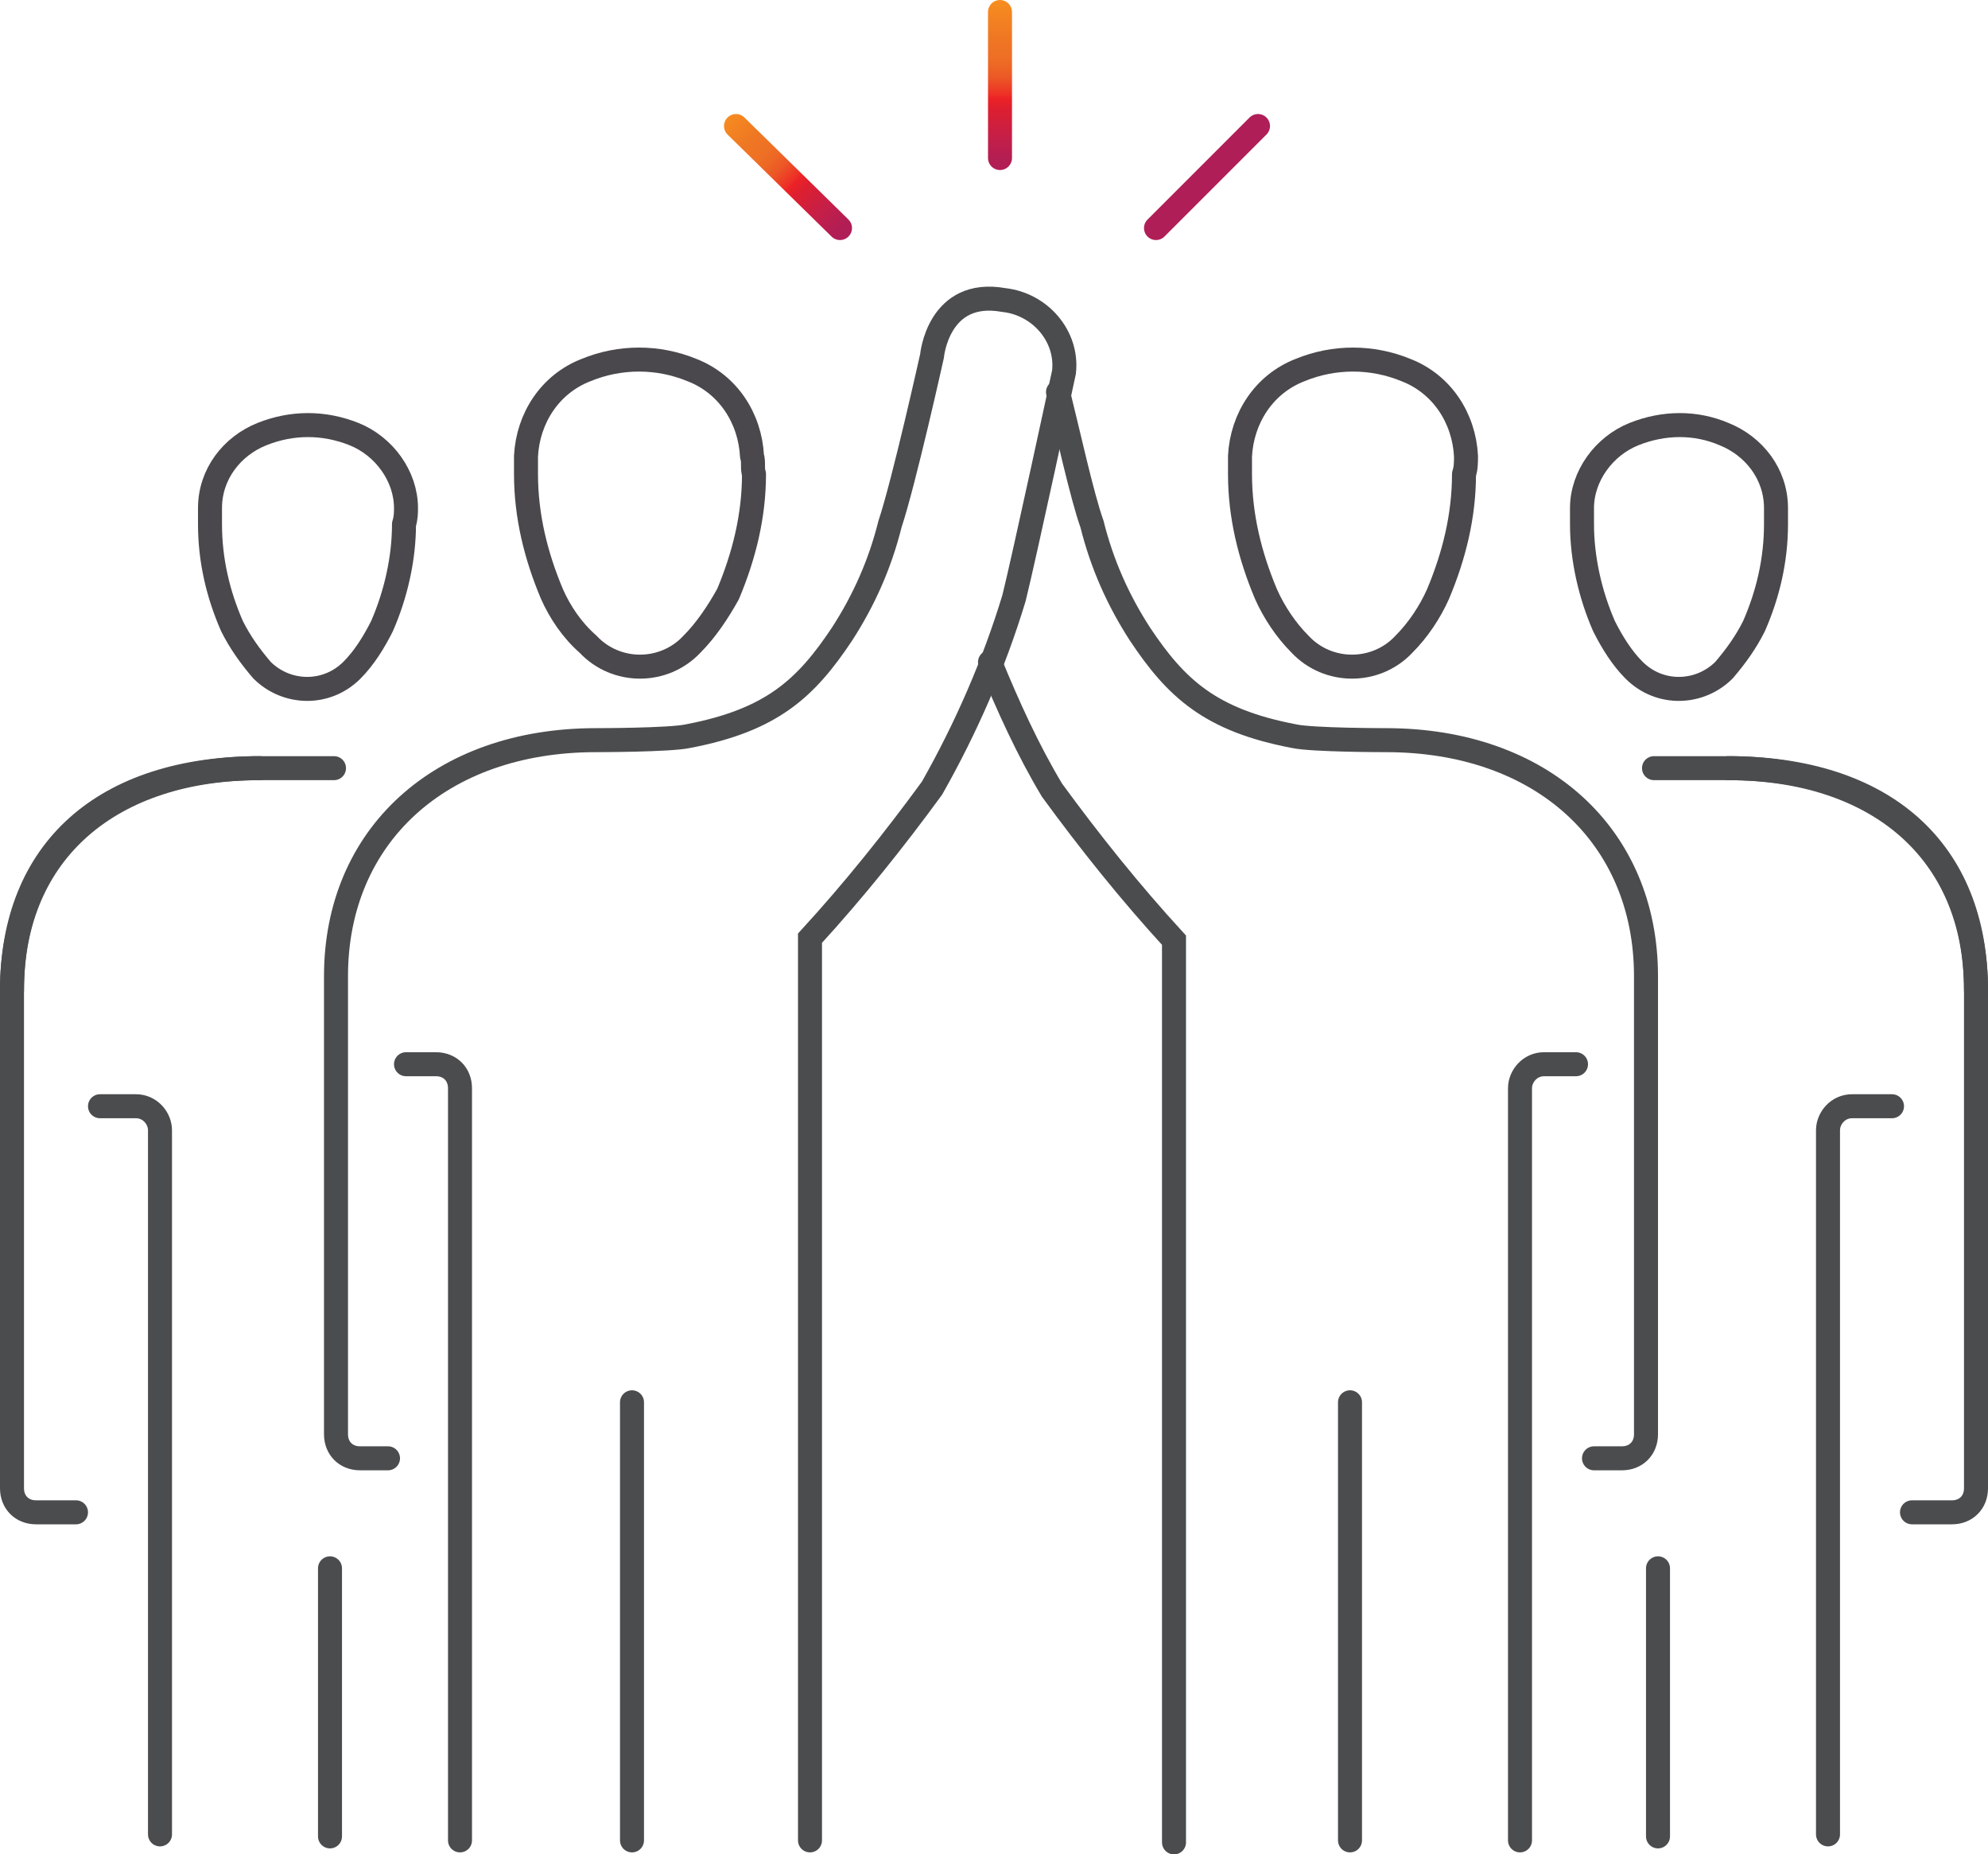 <?xml version="1.0" encoding="UTF-8"?>
<!-- Generator: Adobe Illustrator 25.4.1, SVG Export Plug-In . SVG Version: 6.00 Build 0)  -->
<svg xmlns="http://www.w3.org/2000/svg" xmlns:xlink="http://www.w3.org/1999/xlink" version="1.1" id="Layer_1" x="0px" y="0px" viewBox="0 0 99.4 92.7" style="enable-background:new 0 0 99.4 92.7;" xml:space="preserve">
<style type="text/css">
	.st0{fill:none;stroke:#4A4C4E;stroke-width:1.2;stroke-linecap:round;stroke-miterlimit:10;}
	.st1{fill:none;stroke:#4A484C;stroke-width:1.2;stroke-linecap:round;stroke-linejoin:round;}
	.st2{fill:none;stroke:url(#SVGID_1_);stroke-width:1.2;stroke-linecap:round;stroke-miterlimit:10;}
	
		.st3{fill:none;stroke:url(#SVGID_00000062871590013218332720000018299883458280895131_);stroke-width:1.2;stroke-linecap:round;stroke-miterlimit:10;}
	
		.st4{fill:none;stroke:url(#SVGID_00000176040278795748059010000018338887651588879541_);stroke-width:1.2;stroke-linecap:round;stroke-miterlimit:10;}
</style>
<g id="Layer_2_00000032650992002074376130000010858699773725449647_">
	<g id="Layer_1-2">
		<g id="Experience">
			<path class="st0" d="M20.3,53.2h1.5c0.7,0,1.2,0.5,1.2,1.2V92"></path>
			<line class="st0" x1="31.6" y1="70.1" x2="31.6" y2="92"></line>
			<path class="st0" d="M19.4,72.9H18c-0.7,0-1.2-0.5-1.2-1.2c0,0,0,0,0,0V48.8c0-7,5.2-11.8,13-11.8c0,0,3.7,0,4.6-0.2     c4.2-0.8,5.9-2.4,7.7-5.1c1.1-1.7,1.9-3.5,2.4-5.5c0.7-2.1,2.1-8.4,2.1-8.4s0.3-3.4,3.6-2.8c1.8,0.2,3.2,1.8,3,3.6     c0,0-2,9.3-2.5,11.3c-1,3.3-2.4,6.5-4.1,9.5c-1.9,2.6-3.9,5.1-6.1,7.5v45.1"></path>
			<path class="st0" d="M78.8,53.2h-1.6c-0.7,0-1.2,0.6-1.2,1.2V92"></path>
			<line class="st0" x1="67.5" y1="70.1" x2="67.5" y2="92"></line>
			<path class="st0" d="M49.5,33.1c0.9,2.2,1.9,4.4,3.1,6.4c1.9,2.6,3.9,5.1,6.1,7.5v45.1"></path>
			<path class="st0" d="M79.7,72.9h1.4c0.7,0,1.2-0.5,1.2-1.2c0,0,0,0,0,0V48.8c0-7-5.2-11.8-13-11.8c0,0-3.7,0-4.6-0.2     c-4.2-0.8-5.9-2.4-7.7-5.1c-1.1-1.7-1.9-3.5-2.4-5.5c-0.5-1.4-1.2-4.6-1.7-6.6"></path>
			<path class="st0" d="M3.8,75.6h-2c-0.7,0-1.2-0.5-1.2-1.2c0,0,0,0,0,0V49.5c0-7,4.6-11.1,12.4-11.1h3.7"></path>
			<path class="st0" d="M5,55.3h1.8c0.7,0,1.2,0.6,1.2,1.2v35.2"></path>
			<line class="st0" x1="16.5" y1="78.4" x2="16.5" y2="91.8"></line>
			<path class="st0" d="M0.6,49.5c0-7,5-11.1,12.4-11.1"></path>
			<path class="st1" d="M37.6,22.8c-0.1-1.9-1.2-3.6-3-4.3c-1.7-0.7-3.6-0.7-5.3,0c-1.8,0.7-2.9,2.4-3,4.3c0,0.3,0,0.6,0,0.9     c0,2.1,0.5,4.1,1.3,6c0.4,0.9,1,1.8,1.8,2.5c1.4,1.5,3.8,1.5,5.2,0c0,0,0,0,0,0c0.7-0.7,1.3-1.6,1.8-2.5c0.8-1.9,1.3-3.9,1.3-6     C37.6,23.4,37.7,23.1,37.6,22.8z"></path>
			<path class="st1" d="M20.3,25.4c0-1.6-1.1-3.1-2.6-3.7c-1.5-0.6-3.1-0.6-4.6,0c-1.5,0.6-2.6,2-2.6,3.7c0,0.3,0,0.5,0,0.8     c0,1.8,0.4,3.5,1.1,5.1c0.4,0.8,0.9,1.5,1.5,2.2c1.2,1.2,3.2,1.3,4.5,0c0,0,0,0,0,0c0.6-0.6,1.1-1.4,1.5-2.2     c0.7-1.6,1.1-3.4,1.1-5.1C20.3,25.9,20.3,25.6,20.3,25.4z"></path>
			<path class="st0" d="M95.6,75.6h2c0.7,0,1.2-0.5,1.2-1.2V49.5c0-7-4.6-11.1-12.4-11.1h-3.7"></path>
			<path class="st0" d="M94.6,55.3h-2c-0.7,0-1.2,0.6-1.2,1.2v35.2"></path>
			<line class="st0" x1="82.9" y1="78.4" x2="82.9" y2="91.8"></line>
			<path class="st0" d="M98.8,49.5c0-7-5-11.1-12.4-11.1"></path>
			<path class="st1" d="M79.1,25.4c0-1.6,1.1-3.1,2.6-3.7c1.5-0.6,3.1-0.6,4.5,0c1.5,0.6,2.6,2,2.6,3.7c0,0.2,0,0.5,0,0.8     c0,1.8-0.4,3.5-1.1,5.1c-0.4,0.8-0.9,1.5-1.5,2.2c-1.2,1.2-3.2,1.3-4.5,0c0,0,0,0,0,0c-0.6-0.6-1.1-1.4-1.5-2.2     c-0.7-1.6-1.1-3.4-1.1-5.1C79.1,25.9,79.1,25.6,79.1,25.4z"></path>
			<path class="st1" d="M73.3,22.8c-0.1-1.9-1.2-3.6-3-4.3c-1.7-0.7-3.6-0.7-5.3,0c-1.8,0.7-2.9,2.4-3,4.3c0,0.3,0,0.6,0,0.9     c0,2.1,0.5,4.1,1.3,6c0.4,0.9,1,1.8,1.7,2.5c1.4,1.5,3.8,1.5,5.2,0c0,0,0,0,0,0c0.7-0.7,1.3-1.6,1.7-2.5c0.8-1.9,1.3-3.9,1.3-6     C73.3,23.4,73.3,23.1,73.3,22.8z"></path>
			
				<linearGradient id="SVGID_1_" gradientUnits="userSpaceOnUse" x1="50.04" y1="425.29" x2="50.04" y2="433.76" gradientTransform="matrix(1 0 0 -1 0 433.76)">
				<stop offset="0" style="stop-color:#B01E57"></stop>
				<stop offset="0" style="stop-color:#AF1E56"></stop>
				<stop offset="7.000000e-02" style="stop-color:#B41E52"></stop>
				<stop offset="0.19" style="stop-color:#C51F48"></stop>
				<stop offset="0.36" style="stop-color:#DD1F2F"></stop>
				<stop offset="0.42" style="stop-color:#EC2227"></stop>
				<stop offset="0.44" style="stop-color:#ED2F26"></stop>
				<stop offset="0.54" style="stop-color:#EC5726"></stop>
				<stop offset="0.62" style="stop-color:#ED6925"></stop>
				<stop offset="0.67" style="stop-color:#EE7025"></stop>
				<stop offset="0.79" style="stop-color:#EF7823"></stop>
				<stop offset="1" style="stop-color:#F78E20"></stop>
			</linearGradient>
			<line class="st2" x1="50" y1="7.9" x2="50" y2="0.6"></line>
			
				<linearGradient id="SVGID_00000111909937705179783210000016793288084538704539_" gradientUnits="userSpaceOnUse" x1="-2452.628" y1="-1471.38" x2="-2452.628" y2="-1462.911" gradientTransform="matrix(0.707 -0.707 -0.707 -0.707 736.232 -2762.868)">
				<stop offset="0" style="stop-color:#B01E57"></stop>
				<stop offset="0" style="stop-color:#AF1E56"></stop>
				<stop offset="7.000000e-02" style="stop-color:#B41E52"></stop>
				<stop offset="0.19" style="stop-color:#C51F48"></stop>
				<stop offset="0.36" style="stop-color:#DD1F2F"></stop>
				<stop offset="0.42" style="stop-color:#EC2227"></stop>
				<stop offset="0.44" style="stop-color:#ED2F26"></stop>
				<stop offset="0.54" style="stop-color:#EC5726"></stop>
				<stop offset="0.62" style="stop-color:#ED6925"></stop>
				<stop offset="0.67" style="stop-color:#EE7025"></stop>
				<stop offset="0.79" style="stop-color:#EF7823"></stop>
				<stop offset="1" style="stop-color:#F78E20"></stop>
			</linearGradient>
			
				<line style="fill:none;stroke:url(#SVGID_00000111909937705179783210000016793288084538704539_);stroke-width:1.2;stroke-linecap:round;stroke-miterlimit:10;" x1="42" y1="11.4" x2="36.8" y2="6.3"></line>
			
				<linearGradient id="SVGID_00000125605160731572907770000016549921152648041905_" gradientUnits="userSpaceOnUse" x1="-7513.282" y1="3615.118" x2="-7513.282" y2="3623.598" gradientTransform="matrix(-0.71 -0.71 0.71 -0.71 -7835.87 -2763.8)">
				<stop offset="0" style="stop-color:#B01E57"></stop>
				<stop offset="0" style="stop-color:#AF1E56"></stop>
				<stop offset="7.000000e-02" style="stop-color:#B41E52"></stop>
				<stop offset="0.19" style="stop-color:#C51F48"></stop>
				<stop offset="0.36" style="stop-color:#DD1F2F"></stop>
				<stop offset="0.42" style="stop-color:#EC2227"></stop>
				<stop offset="0.44" style="stop-color:#ED2F26"></stop>
				<stop offset="0.54" style="stop-color:#EC5726"></stop>
				<stop offset="0.62" style="stop-color:#ED6925"></stop>
				<stop offset="0.67" style="stop-color:#EE7025"></stop>
				<stop offset="0.79" style="stop-color:#EF7823"></stop>
				<stop offset="1" style="stop-color:#F78E20"></stop>
			</linearGradient>
			
				<line style="fill:none;stroke:url(#SVGID_00000125605160731572907770000016549921152648041905_);stroke-width:1.2;stroke-linecap:round;stroke-miterlimit:10;" x1="57.8" y1="11.4" x2="62.9" y2="6.3"></line>
		</g>
	</g>
</g>
</svg>
